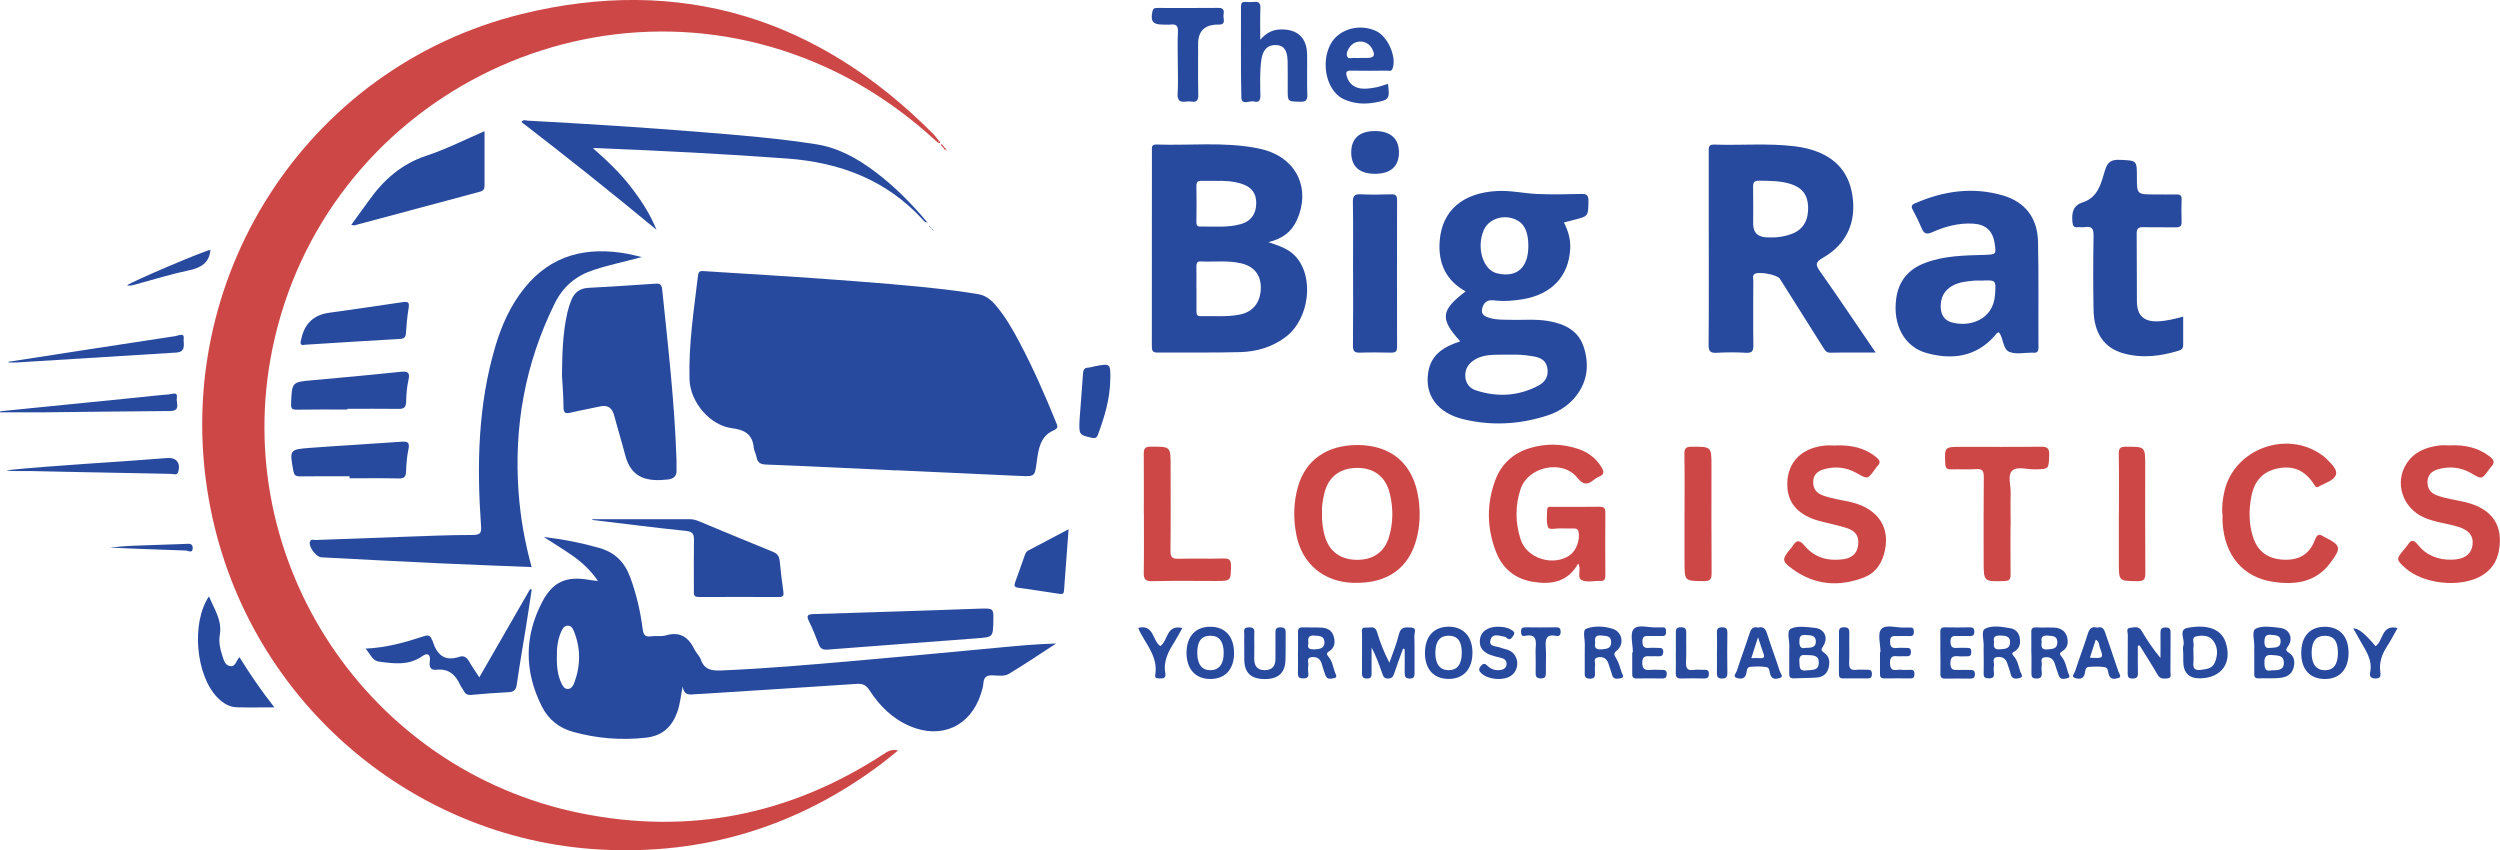 <?xml version="1.0" encoding="UTF-8"?>
<svg id="Layer_2" data-name="Layer 2" xmlns="http://www.w3.org/2000/svg" viewBox="0 0 348.94 118.66">
  <g id="Layer_1-2" data-name="Layer 1">
    <g>
      <path d="M130.89,19.89c-4.68-4.3-9.83-7.88-15.63-10.52C82.92-5.32,45.1,13.95,38.01,48.74c-6.03,29.59,13.32,58.77,43.06,64.77,15.17,3.06,29.27,.22,42.23-8.24,.57-.37,1.11-.76,2.05-.52-.84,.67-1.56,1.28-2.31,1.85-11.66,8.76-24.77,12.79-39.35,11.97-26.43-1.47-49.63-21.2-54.53-48.8C23.7,39.14,42.62,9.4,72.81,1.96c22.17-5.46,41.42,.57,57.49,16.78,.28,.28,.5,.62,.75,.92-.05,.07-.11,.15-.16,.22Z" fill="#ce4747"/>
      <path d="M125.12,65.66c-6.06-.28-12.13-.59-18.19-.82-.86-.03-1.21-.31-1.35-1.09-.08-.43-.33-.83-.37-1.26-.18-1.86-1.23-2.49-3.03-2.72-3.11-.39-5.84-3.66-5.94-6.8-.14-4.89,.61-9.71,1.19-14.55,.08-.67,.46-.6,.93-.57,5.7,.37,11.4,.69,17.1,1.11,5.89,.44,11.79,.86,17.65,1.59,1.15,.14,2.29,.33,3.43,.51,1.05,.17,1.8,.8,2.46,1.58,1.33,1.56,2.34,3.33,3.29,5.13,1.93,3.63,3.57,7.39,5.12,11.2,.21,.53,.36,.79-.39,1.12-1.82,.8-2.08,2.61-2.31,4.32-.28,2.09-.23,2.12-2.36,2.02-5.75-.25-11.49-.53-17.24-.79,0,0,0,0,0,.01Z" fill="#284a9e"/>
      <path d="M83.49,81.13c-1.07-1.56-2.25-2.63-3.55-3.55-1.26-.89-2.59-1.69-4.04-2.63,2.74,.32,5.24,.82,7.72,1.52,2.2,.62,3.55,1.98,4.33,4.07,.88,2.37,1.44,4.82,1.76,7.31,.11,.87,.43,1.07,1.21,.96,.67-.09,1.39,.06,2.03-.13,1.97-.57,3.16,.26,3.98,1.96,.24,.5,.71,.9,.89,1.42,.49,1.41,1.49,1.57,2.81,1.52,6.19-.25,12.36-.8,18.53-1.33,6.61-.57,13.21-1.2,19.81-1.82,2.78-.26,5.56-.54,8.44-.61-2.18,1.42-4.34,2.87-6.57,4.22-.68,.41-1.57,.24-2.36,.22-.81-.02-1.15,.3-1.22,1.08-.04,.51-.19,1.02-.35,1.51-1.46,4.53-5.53,6.37-9.91,4.5-2.44-1.04-4.24-2.84-5.65-5.02-.45-.7-.93-.93-1.74-.88-6.98,.47-13.95,.9-20.93,1.35-.48,.03-.96,.07-1.44,.08-.8,.02-1.76,.38-1.95-1.08-.26,1.3-.36,2.43-.73,3.51-.74,2.1-2.06,3.39-4.4,3.65-3.47,.39-6.86,.11-10.2-.82-1.95-.54-3.43-1.75-4.33-3.54-2.45-4.86-2.47-9.77,.05-14.59,1.5-2.87,3.44-3.65,6.65-3.06,.31,.06,.62,.07,1.18,.14Zm-5.77,10.57c-.01,1.28,.09,2.55,.67,3.72,.18,.36,.39,.74,.85,.74,.46,0,.71-.37,.86-.73,.97-2.47,.98-4.96-.03-7.42-.15-.36-.4-.72-.88-.68-.47,.04-.66,.41-.83,.77-.53,1.14-.66,2.36-.63,3.61Z" fill="#284a9e"/>
      <path d="M177.04,33.8c1.62,.54,2.85,.97,3.78,1.98,2.66,2.88,1.95,8.75-1.38,11.26-1.89,1.42-4.08,2.05-6.38,2.11-3.83,.1-7.67,.03-11.5,.06-.67,0-.79-.25-.79-.84,.01-9.11,0-18.21,.01-27.32,0-.43-.1-.9,.61-.88,4.62,.16,9.27-.38,13.86,.47,.47,.09,.94,.19,1.4,.33,4.45,1.34,6.3,5.51,4.35,9.78-.73,1.59-1.95,2.56-3.96,3.05Zm-10.04,6.42c0,1.08,0,2.16,0,3.24,0,.42,.08,.69,.58,.67,1.83-.05,3.68,.14,5.5-.23,1.84-.38,2.88-1.73,2.9-3.72,.01-1.85-.97-3.04-2.85-3.45-1.82-.4-3.66-.15-5.5-.24-.57-.03-.65,.26-.64,.73,.02,1,0,2,0,3Zm2.74-14.98c-.76,0-1.36,.02-1.96,0-.53-.03-.8,.09-.79,.71,.04,1.68,.02,3.35,0,5.03,0,.35,.04,.64,.5,.64,1.95-.04,3.92,.2,5.83-.38,1.33-.4,2.03-1.46,2.02-2.91,0-1.35-.64-2.21-1.98-2.66-1.23-.41-2.5-.44-3.62-.42Z" fill="#284a9e"/>
      <path d="M203.81,47.63c-2.86-3.12-2.72-4.33,.76-6.96-2.77-1.52-3.85-3.96-3.63-6.98,.31-4.3,3.21-6.78,8.03-7.03,1.85-.1,3.65,.32,5.48,.41,2.07,.1,4.15,.05,6.23,0,.74-.02,1.04,.14,1.03,.97-.03,2.13,.02,2.13-1.99,2.64-.46,.12-.91,.24-1.43,.37,.62,1.22,.95,2.43,.87,3.74-.23,3.78-2.57,6.27-6.53,6.96-1.39,.24-2.78,.34-4.17,.17-.99-.12-1.44,.43-1.6,1.22-.17,.83,.5,1.07,1.14,1.26,.9,.26,1.82,.21,2.74,.24,1.79,.05,3.59-.14,5.38,.17,2.31,.4,4.24,1.35,4.97,3.74,.8,2.61,.41,5.06-1.47,7.15-.99,1.09-2.23,1.82-3.61,2.28-3.88,1.27-7.84,1.49-11.81,.52-3.6-.88-5.38-3.39-4.85-6.58,.41-2.48,2.22-3.54,4.47-4.28Zm7.13,1.87c-2.04,.05-3.62-.17-5.05,.67-.9,.53-1.42,1.3-1.37,2.35,.04,.98,.61,1.69,1.5,1.97,3.01,.98,5.97,.81,8.78-.71,.95-.51,1.4-1.4,1.15-2.53-.24-1.1-1.13-1.38-2.05-1.53-1.14-.2-2.3-.25-2.97-.21Zm2.38-15.2c0-1.96-.57-3.12-1.75-3.65-1.74-.79-3.82-.09-4.49,1.51-.97,2.3-.18,5.22,1.59,5.9,.15,.06,.3,.09,.46,.13,2.64,.56,4.2-.89,4.19-3.88Z" fill="#284a9e"/>
      <path d="M261.8,49.21c-2.26,0-4.29-.03-6.32,.02-.63,.01-.8-.41-1.05-.8-2-3.17-4-6.35-6-9.52-.37-.59-3.08-1.08-3.57-.64-.28,.25-.14,.6-.14,.91,0,3-.04,5.99,.01,8.99,.01,.82-.17,1.12-1.04,1.07-1.35-.08-2.72-.08-4.07,0-.89,.05-1.15-.2-1.14-1.11,.05-5.55,.02-11.11,.02-16.66,0-3.44,0-6.87,0-10.31,0-.54-.07-1.01,.76-.98,3.75,.13,7.51-.22,11.25,.24,.59,.07,1.19,.17,1.76,.32,3.44,.88,5.72,2.87,6.28,6.54,.57,3.74-.79,6.79-4.11,8.7-1.02,.59-1.1,.92-.42,1.88,2.6,3.68,5.1,7.43,7.79,11.36Zm-14.95-16.07c1.03,.04,2.22-.09,3.35-.54,1.5-.6,2.24-1.9,2.17-3.76-.06-1.64-.82-2.64-2.43-3.16-1.43-.46-2.9-.43-4.38-.46-.68-.01-.89,.2-.87,.88,.04,1.71,.01,3.43,.01,5.15q0,1.91,2.15,1.89Z" fill="#284a9e"/>
      <path d="M89.63,35.87c-2.3,.62-4.55,1.08-6.75,1.8-2.52,.83-4.3,2.31-5.5,4.77-4.1,8.36-5.68,17.14-4.99,26.38,.26,3.46,.86,6.87,1.81,10.33-4.48-.18-8.83-.34-13.17-.54-5.39-.25-10.78-.54-16.16-.82-.75-.04-1.84-1.49-1.61-2.18,.14-.43,.54-.23,.81-.24,4.03-.16,8.07-.3,12.1-.44,3.28-.11,6.55-.27,9.83-.26,1.2,0,1.2-.44,1.13-1.4-.59-8.41-.41-16.77,2.01-24.94,.87-2.93,2.11-5.69,4.03-8.09,3.76-4.7,8.72-5.85,14.4-4.82,.7,.13,1.38,.32,2.07,.48Z" fill="#284a9e"/>
      <path d="M78.44,52.41c.03-2.96,.09-5.91,.76-8.81,.13-.58,.32-1.15,.54-1.7,.42-1.05,1.15-1.65,2.35-1.72,3.11-.16,6.22-.37,9.32-.58,.58-.04,.93,0,1.01,.76,.83,7.98,1.75,15.95,2.01,23.98,.01,.4-.03,.8,0,1.2,.07,.86-.39,1.29-1.15,1.38-2.73,.31-5.15,0-6.02-3.41-.48-1.85-1.05-3.68-1.54-5.52-.29-1.1-.91-1.51-2.03-1.25-1.32,.3-2.66,.52-3.98,.84-.69,.17-1.06,.17-1.06-.73,0-1.47-.13-2.95-.21-4.42Z" fill="#284a9e"/>
      <path d="M279.01,46.39c-.33,.03-.42,.27-.57,.45-2.62,2.98-5.95,3.42-9.52,2.44-3.15-.86-4.77-4-4.25-7.64,.35-2.46,1.71-4.05,3.99-4.93,2.71-1.04,5.55-1.05,8.38-1.14,1.58-.05,1.6-.07,1.36-1.63-.27-1.76-1.27-2.64-3.07-2.73-2.01-.1-3.89,.42-5.68,1.22-.79,.35-1.12,.15-1.43-.57-.37-.88-.79-1.74-1.25-2.58-.26-.48-.15-.7,.32-.9,3.97-1.73,8.05-2.33,12.26-1.1,3.12,.91,4.84,3.14,4.91,6.47,.11,4.91,.03,9.83,.06,14.74,0,.58-.19,.81-.75,.73-.04,0-.08,0-.12,0-1.08,0-2.29,.28-3.2-.11-.93-.4-.79-1.88-1.43-2.71Zm-2.39-7.22c-.36,0-.72-.03-1.07,0-1.03,.1-2.07,.19-3,.69-1.2,.66-1.73,1.72-1.67,3.06,.04,1.01,.5,1.78,1.5,2.07,2.44,.7,5.83-.27,6.08-3.86,.14-2.04,.16-2.04-1.83-1.97Z" fill="#284a9e"/>
      <path d="M304.72,44.18c0,1.38-.01,2.7,0,4.01,0,.46-.26,.64-.62,.75-2.56,.79-5.16,1.11-7.78,.36-2.63-.75-4.05-2.79-4.11-6.05-.07-3.44-.06-6.88,0-10.31,.02-.98-.2-1.41-1.23-1.24-.31,.05-.64-.02-.96,.01-.57,.06-.71-.17-.76-.74-.11-1.26,.06-2.28,1.45-2.73,2.16-.7,2.56-2.69,3.1-4.48,.35-1.18,.91-1.51,2.11-1.45,2.33,.11,2.34,.03,2.34,2.41s0,2.42,2.43,2.42c1.04,0,2.08,.02,3.12,0,.51-.01,.71,.16,.69,.68-.03,1.04-.04,2.08,0,3.12,.03,.66-.24,.8-.84,.79-1.48-.03-2.96,.02-4.44-.02-.69-.02-1,.11-.99,.9,.04,3.16,0,6.32,.03,9.47,.02,1.96,.97,2.84,2.93,2.77,.6-.02,1.19-.12,1.78-.23,.54-.1,1.08-.26,1.75-.43Z" fill="#284a9e"/>
      <path d="M129.39,30.93c-.3,.17-.43-.1-.57-.25-5.09-5.56-11.55-8-18.92-8.55-8.81-.65-17.62-1.09-26.44-1.45-.16,0-.32,0-.7,0,1.95,1.71,3.7,3.37,5.19,5.28,1.47,1.88,2.77,3.86,3.68,6.11-6.2-5.13-12.48-10.14-18.85-15.04,.26-.4,.61-.21,.88-.19,8.06,.43,16.11,.94,24.15,1.59,5.37,.43,10.74,.87,16.08,1.7,3.18,.5,5.85,2.02,8.36,3.92,2.65,2.01,4.98,4.37,7.12,6.91l.03-.02Z" fill="#284a9e"/>
      <path d="M220.28,78.65c-1.45,2.6-3.76,2.99-6.37,2.55-2.44-.42-4.17-1.82-5.07-4.1-1.31-3.31-1.38-6.71-.14-10.06,.84-2.27,2.48-3.78,4.81-4.49,2.24-.68,4.49-.64,6.72,.09,1.37,.45,2.48,1.26,3.26,2.5,.37,.6,.53,1.07-.3,1.39-.26,.1-.5,.26-.72,.43-.9,.74-1.47,.77-2.34-.31-2.05-2.54-6.83-1.54-7.88,1.58-.79,2.33-.76,4.74,0,7.07,.85,2.66,4.55,3.8,6.85,2.2,.89-.62,1.44-2.1,1.24-3.21-.07-.41-.28-.53-.64-.53-.64,0-1.28,.02-1.92-.01-.59-.03-1.53,.26-1.7-.15-.29-.73-.14-1.64-.13-2.48,0-.49,.44-.37,.73-.37,2.2,0,4.4,.01,6.59-.02,.64,0,.81,.22,.8,.84-.03,2.92-.02,5.83,0,8.75,0,.55-.15,.8-.74,.77-.84-.04-1.78,.22-2.49-.09-.86-.38-.03-1.52-.56-2.35Z" fill="#ce4747"/>
      <path d="M189.39,62.11c4.84,0,7.87,2.62,8.59,7.42,.28,1.88,.23,3.75-.24,5.59-1.08,4.23-4.12,6.36-8.85,6.23-4.11-.11-7.14-2.63-7.94-6.65-.46-2.31-.42-4.62,.25-6.88,1.08-3.65,4.04-5.69,8.19-5.7Zm-4.87,9.49c-.03,1.26,.11,2.4,.48,3.51,.66,1.96,2.2,3.01,4.39,3.03,2.22,.02,3.82-1.06,4.45-3.09,.63-2.02,.64-4.09,.15-6.14-.58-2.41-2.22-3.64-4.67-3.6-2.42,.04-4.03,1.36-4.53,3.78-.18,.86-.33,1.72-.26,2.52Z" fill="#ce4747"/>
      <path d="M342.01,62.16c1.96-.08,3.81,.29,5.43,1.5,.61,.45,.89,.89,.24,1.52-.11,.11-.19,.26-.29,.38-1,1.37-.99,1.35-2.43,.51-1.49-.87-3.09-1.04-4.74-.55-.84,.25-1.38,.8-1.4,1.73-.02,.89,.39,1.53,1.23,1.86,1.35,.52,2.79,.66,4.18,1.01,3.64,.92,5.21,3.25,4.55,6.79-.29,1.54-1.11,2.71-2.48,3.49-2.95,1.68-8.11,1.12-10.61-1.15-1.24-1.12-1.25-1.22-.22-2.46,.2-.25,.43-.48,.6-.75,.47-.75,.84-.71,1.4-.01,1.2,1.5,2.85,2.14,4.75,2.09,1.76-.04,2.74-.77,2.89-2.1,.15-1.29-.58-2.12-2.3-2.58-1.5-.41-3.06-.58-4.5-1.22-2.97-1.32-4.13-4.85-2.42-7.5,1.08-1.68,2.77-2.33,4.67-2.55,.47-.06,.96,0,1.44,0Z" fill="#ce4747"/>
      <path d="M256.26,62.17c2.04-.07,3.97,.29,5.61,1.64,.48,.39,.7,.74,.17,1.24-.14,.14-.24,.32-.36,.48-1.01,1.39-1,1.37-2.52,.51-1.46-.83-3.02-1-4.63-.53-.83,.24-1.41,.75-1.45,1.69-.05,.96,.42,1.6,1.3,1.93,1.31,.5,2.71,.65,4.07,.98,3.85,.95,5.55,3.74,4.48,7.33-.42,1.42-1.27,2.55-2.63,3.1-3.54,1.42-6.97,1.16-10.1-1.11-1.53-1.11-1.49-1.37-.32-2.8,.1-.12,.22-.24,.3-.37,.54-.92,.98-.95,1.72-.07,1.39,1.67,3.29,2.16,5.41,1.86,1.09-.16,1.86-.71,2.03-1.87,.18-1.25-.25-2.04-1.56-2.47-1.28-.42-2.63-.66-3.93-1.02-2.67-.73-4.17-2.3-4.36-4.49-.29-3.36,1.71-5.66,5.22-6.01,.51-.05,1.04,0,1.56,0Z" fill="#ce4747"/>
      <path d="M310.19,71.81c-.09-1.21,.06-2.24,.29-3.25,1.34-5.87,8.64-8.59,13.57-5.07,.23,.16,.45,.33,.65,.53,.65,.66,1.6,1.5,1.33,2.26-.3,.83-1.55,1.14-2.4,1.64-.41,.24-.53-.15-.71-.41-1.26-1.89-2.85-2.56-5-2.13-2.04,.41-3.26,1.7-3.68,3.9-.37,1.91-.37,3.81,.23,5.68,.65,2.03,2.11,3.08,4.3,3.16,2.19,.08,3.59-.77,4.36-2.81,.29-.77,.62-.8,1.21-.41,.03,.02,.07,.04,.11,.06,2.3,1.16,2.39,1.49,.8,3.62-2.03,2.72-4.93,3.09-7.97,2.63-4.23-.63-6.78-3.71-7.06-8.24-.03-.44,0-.88,0-1.15Z" fill="#ce4747"/>
      <path d="M188.85,38.05c0-3.28,.04-6.55-.02-9.83-.02-.93,.27-1.15,1.15-1.1,1.39,.07,2.8,.04,4.19,0,.61-.02,.83,.16,.83,.8-.02,6.83-.02,13.66,0,20.5,0,.65-.24,.81-.84,.8-1.44-.03-2.88-.05-4.31,0-.78,.03-1.02-.19-1.01-.99,.04-3.4,.02-6.79,.02-10.19Z" fill="#284a9e"/>
      <path d="M138.65,86.78c-.07,2.11-.06,2.14-2.13,2.3-7,.54-14.01,1.04-21.02,1.59-.68,.05-1.01-.15-1.24-.77-.41-1.08-.84-2.16-1.35-3.19-.41-.82-.15-.98,.66-1,5.55-.16,11.09-.35,16.64-.53,2.19-.07,4.39-.16,6.58-.23,1.91-.05,1.91-.04,1.85,1.83Z" fill="#284a9e"/>
      <path d="M82.68,72.47c4.55,0,9.1,0,13.64,0,.46,0,.86,.13,1.27,.3,3.42,1.42,6.84,2.85,10.27,4.24,.65,.26,.9,.63,.97,1.29,.13,1.43,.31,2.85,.51,4.28,.07,.48,.02,.75-.56,.75-3.75-.01-7.51-.02-11.26,0-.78,0-.67-.48-.67-.95,0-2.32-.03-4.63,.01-6.95,.02-.85-.13-1.23-1.13-1.33-4.36-.45-8.7-1.01-13.05-1.53,0-.03,0-.05,0-.08Z" fill="#284a9e"/>
      <path d="M67.63,18.3c0,2.61,0,5.12,0,7.63,0,.46-.16,.7-.64,.83-5.85,1.56-11.69,3.13-17.54,4.7-.07,.02-.15-.03-.42-.08,.85-1.18,1.67-2.28,2.47-3.4,2.05-2.89,4.55-5.1,8.03-6.25,2.82-.93,5.49-2.3,8.1-3.42Z" fill="#284a9e"/>
      <path d="M280.62,73.36c0,2.28-.02,4.55,.01,6.83,0,.65-.16,.89-.86,.91-2.9,.08-2.9,.11-2.9-2.81,0-3.92-.02-7.83,.02-11.74,0-.83-.2-1.13-1.05-1.07-1.15,.07-2.32,0-3.47,.03-.59,.02-.83-.12-.86-.78-.09-2.36-.12-2.36,2.27-2.36,3.68,0,7.35,.03,11.03-.02,.91-.01,1.25,.18,1.21,1.16-.07,1.98-.01,1.97-2.05,2-1.07,.02-2.45-.46-3.12,.19-.67,.65-.18,2.04-.21,3.11-.04,1.52,0,3.04,0,4.55Z" fill="#ce4747"/>
      <path d="M159.65,71.75c0-2.79,.02-5.59-.01-8.38,0-.75,.17-1.03,.99-1.03,2.76,0,2.76-.04,2.76,2.69,0,3.95,.03,7.9-.02,11.85-.01,.92,.27,1.13,1.14,1.11,2.07-.06,4.15,.02,6.22-.04,.8-.02,1.1,.15,1.09,1.03-.04,2.11,0,2.11-2.15,2.11-2.95,0-5.91-.05-8.86,.03-.99,.02-1.19-.32-1.17-1.22,.05-2.71,.02-5.43,.02-8.14Z" fill="#ce4747"/>
      <path d="M74.22,82.27c-.26,1.67-.5,3.34-.77,5-.44,2.76-.93,5.51-1.32,8.27-.11,.81-.46,1.05-1.21,1.08-1.71,.08-3.43,.21-5.14,.37-.53,.05-.83-.11-1.05-.56-.14-.28-.37-.53-.5-.82-.64-1.43-1.6-2.31-3.3-2.13-.83,.09-1.06-.38-.94-1.17,.13-.86-.23-1.31-1.06-.72-1.88,1.32-3.93,1.04-6,.76-1.03-.14-1.23-1.09-1.91-1.82,2.94-.13,5.57-.88,8.17-1.74,.58-.19,.9-.07,1.09,.49,.03,.07,.09,.14,.11,.21,.58,1.87,1.64,2.89,3.74,2.18,.62-.21,1.03,.09,1.35,.66,.39,.69,.86,1.34,1.42,2.21,2.41-4.19,4.75-8.25,7.09-12.32l.23,.07Z" fill="#284a9e"/>
      <path d="M48.47,57.16c-2.35,0-4.71-.02-7.06,.02-.64,.01-.81-.15-.78-.8,.11-3.08,.09-3.06,3.1-3.32,4.05-.36,8.1-.74,12.15-1.16,.98-.1,1.39,.02,1.13,1.14-.23,1-.29,2.05-.33,3.09-.03,.73-.31,.95-1.02,.94-2.39-.03-4.79-.01-7.18-.01,0,.03,0,.07,0,.1Z" fill="#284a9e"/>
      <path d="M48.79,66.48c-2.32,0-4.63-.02-6.95,.01-.61,0-.8-.21-.9-.78-.53-2.93-.56-2.98,2.35-3.2,4.26-.32,8.53-.55,12.79-.86,.88-.06,1.11,.16,.93,1.05-.21,1.01-.3,2.06-.33,3.09-.03,.77-.26,1.01-1.06,.99-2.27-.06-4.55-.02-6.83-.02v-.28Z" fill="#284a9e"/>
      <path d="M175.9,5.55c.83-.95,1.71-1.41,2.8-1.44,2.38-.07,3.7,1.13,3.74,3.5,.03,1.88-.04,3.76,.03,5.63,.03,.84-.3,.98-1.04,.96-1.7-.03-1.7,0-1.7-1.72,0-1.32,.02-2.64-.01-3.95-.04-1.53-.53-2.2-1.59-2.24-1.2-.05-1.9,.65-2.09,2.14-.21,1.63-.15,3.27-.12,4.9,.01,.68-.22,1.02-.87,.84-.61-.18-1.76,.61-1.79-.58-.1-4.23-.03-8.47-.05-12.7,0-.46,.16-.65,.62-.62,.4,.03,.8,.04,1.2,0,.66-.07,.91,.15,.89,.85-.05,1.39-.02,2.79-.02,4.43Z" fill="#284a9e"/>
      <path d="M235.12,71.63c0-2.76,.03-5.52-.02-8.27-.01-.78,.22-1.01,1-1.01,2.78,0,2.78-.04,2.78,2.7,0,5-.02,9.99,.02,14.99,0,.84-.24,1.07-1.07,1.07-2.71-.02-2.71,.02-2.71-2.65,0-2.28,0-4.56,0-6.83Z" fill="#ce4747"/>
      <path d="M42.54,48.12c-.56,.14-.7-.14-.51-.71,.04-.11,.05-.23,.08-.35q.74-2.97,3.79-3.4c3.44-.49,6.88-.96,10.31-1.49,.84-.13,.94,.11,.82,.86-.19,1.14-.3,2.3-.37,3.45-.04,.61-.26,.8-.87,.83-4.39,.24-8.77,.53-13.25,.81Z" fill="#284a9e"/>
      <path d="M295.75,71.63c0-2.76,.03-5.51-.02-8.27-.01-.77,.19-1.01,.99-1.01,2.7,0,2.7-.03,2.7,2.65,0,4.99-.02,9.99,.02,14.98,0,.89-.21,1.16-1.12,1.14-2.58-.04-2.58,0-2.58-2.53,0-2.32,0-4.63,0-6.95Z" fill="#ce4747"/>
      <path d="M38.31,98.73c-1.93,0-3.59,.04-5.26-.01-1.04-.03-1.89-.56-2.63-1.29-3.08-3.04-3.78-10.45-1.25-14.2,.72,1.78,1.86,3.33,1.51,5.39-.16,.93,.02,1.91,.33,2.83,.21,.63,.37,1.43,1.15,1.53,.71,.09,.8-.75,1.26-1.26,1.47,2.37,3,4.62,4.88,7.01Z" fill="#284a9e"/>
      <path d="M193.73,11.69c.26,2.15,.18,2.26-1.84,2.62-1.15,.21-2.3,.2-3.43-.13-.42-.12-.83-.28-1.21-.5-2.15-1.27-2.9-4.98-1.53-7.52,1.13-2.1,4.03-2.93,6.37-1.82,1.64,.78,2.87,3.63,2.28,5.23-.17,.46-.51,.29-.79,.29-1.67,.02-3.35,.03-5.02,0-.63-.01-.75,.19-.59,.77,.3,1.08,1.13,1.74,2.4,1.75,.59,0,1.19-.08,1.77-.2,.53-.11,1.05-.32,1.58-.48Zm-3.92-3.6c.32,0,.64,0,.96,0,1.05-.01,1.24-.34,.74-1.29-.65-1.25-2.38-1.35-3.16-.18-.25,.37-.47,.83-.33,1.23,.17,.47,.7,.18,1.07,.24,.23,.03,.48,0,.72,0Z" fill="#284a9e"/>
      <path d="M164.39,8.72c0-1.44-.05-2.88,.02-4.31,.04-.83-.27-1.07-1.03-.98-.35,.04-.72,0-1.08,0-1.41,0-1.75-.47-1.44-1.87,.1-.45,.37-.45,.7-.45,2.84,0,5.67,.02,8.51-.01,.87-.01,.76,.54,.7,1.03-.07,.49,.43,1.32-.66,1.3-.08,0-.16,0-.24,0q-2.64,.08-2.64,2.68c0,2.36-.03,4.71,.02,7.07,.01,.74-.13,1.14-.96,1-.23-.04-.48-.04-.72,0-.92,.14-1.26-.19-1.2-1.16,.09-1.43,.02-2.87,.02-4.31Z" fill="#284a9e"/>
      <path d="M149.15,73.86c-.22,2.98-.44,5.79-.64,8.59-.03,.44-.24,.5-.63,.44-1.93-.3-3.86-.59-5.79-.86-.49-.07-.57-.28-.41-.73,.47-1.27,.91-2.55,1.36-3.82,.09-.27,.23-.51,.5-.65,1.82-.96,3.64-1.93,5.62-2.97Z" fill="#284a9e"/>
      <path d="M195.83,90.53c-.41,1.14-.84,2.28-1.22,3.43-.15,.47-.34,.75-.9,.75-.54,0-.66-.35-.79-.73-.43-1.22-.85-2.44-1.48-3.6,0,1.18,0,2.37,0,3.55,0,.44-.01,.77-.61,.78-.61,.01-.74-.27-.73-.8,.02-1.8,0-3.59,.01-5.39,0-.39-.21-.99,.54-.92,.56,.05,1.27-.34,1.56,.63,.42,1.43,.97,2.83,1.72,4.27,.46-1.33,1.01-2.64,1.34-4.01,.25-1.02,.89-.93,1.61-.91,.95,.03,.52,.76,.53,1.16,.05,1.72,.01,3.43,.03,5.15,0,.5-.05,.83-.69,.82-.64,0-.69-.35-.69-.84,.02-1.1,0-2.19,0-3.29-.08-.01-.16-.03-.24-.04Z" fill="#284a9e"/>
      <path d="M150.69,58.45c.14-1.89,.32-4.08,.47-6.27,.03-.5,.13-.84,.72-.87,.31-.01,.62-.13,.94-.19,2.17-.41,2.19-.41,2.15,1.87-.04,2.67-.8,5.19-1.72,7.67-.17,.46-.4,.56-.9,.44-1.76-.43-1.77-.4-1.66-2.65Z" fill="#284a9e"/>
      <path d="M.05,57.4c6.51-.65,13.02-1.3,19.53-1.96,1.35-.14,2.7-.3,4.05-.4,.41-.03,1.22-.44,1.05,.53-.12,.65,.61,1.79-.95,1.8-5.83,.03-11.67,.13-17.5,.18-2.08,.02-4.15,0-6.23,0,.02-.05,.03-.11,.05-.16Z" fill="#284a9e"/>
      <path d="M1.21,50.49c7.76-1.2,15.53-2.41,23.29-3.58,.39-.06,1.24-.51,1.14,.31-.08,.67,.42,1.91-1.04,1.99-7.41,.45-14.83,.92-22.24,1.38-.4,.02-.8,0-1.19,0l.04-.11Z" fill="#284a9e"/>
      <path d="M191.88,24.26c-2.18-.01-3.31-1.07-3.28-3.06,.03-1.9,1.17-2.9,3.31-2.91,2.18,0,3.36,1.06,3.35,3-.01,1.95-1.18,2.98-3.38,2.97Z" fill="#284a9e"/>
      <path d="M.9,65.63c7.09-.71,14.77-1.08,22.43-1.7,1.25-.1,1.9,.65,1.56,1.89-.16,.59-.66,.33-1,.32-4.11-.07-8.23-.16-12.34-.24-2.4-.05-4.79-.09-7.19-.15-1.34-.03-2.69,.07-3.46-.11Z" fill="#284a9e"/>
      <path d="M298.39,90.13c0,1.27-.02,2.55,.01,3.82,.02,.58-.2,.76-.77,.76-.55,0-.66-.25-.66-.73,.02-1.79,0-3.59,.02-5.38,0-.34-.28-.91,.32-.97,.54-.05,1.18-.3,1.6,.41,.77,1.29,1.59,2.55,2.64,3.8,0-1.16,.02-2.32,0-3.48-.01-.53,.1-.78,.71-.78,.63,0,.71,.28,.7,.8-.02,1.79,0,3.59-.02,5.38,0,.35,.21,.88-.42,.93-.5,.04-1.01,.11-1.35-.48-.81-1.4-1.69-2.76-2.54-4.14l-.24,.07Z" fill="#284a9e"/>
      <path d="M314.64,91.04c0-.2-.02-.4,0-.6,.09-.93-.44-2.37,.22-2.7,.93-.46,2.26-.23,3.4-.1,1.3,.15,1.85,1.43,1.13,2.51-.29,.43-.48,.61,.09,.96,.73,.45,.86,1.22,.67,2.01-.2,.81-.73,1.29-1.57,1.44-1.11,.2-2.23,.07-3.34,.12-.61,.03-.61-.35-.6-.78,0-.96,0-1.91,0-2.87Zm2.37,2.52c.89,0,1.77,.02,1.76-1.06,0-1.08-.88-1-1.65-1.07-.87-.08-1.07,.27-1.06,1.08,.01,.8,.16,1.25,.95,1.05Zm-.19-3.13c.78-.05,1.46,0,1.5-.86,.04-.94-.68-.89-1.33-.96-.77-.09-.92,.28-.93,.97,0,.72,.28,.93,.76,.85Z" fill="#284a9e"/>
      <path d="M249.74,91.06c0-.2-.02-.4,0-.6,.09-.94-.44-2.37,.21-2.7,.92-.46,2.26-.24,3.39-.12,1.35,.15,1.89,1.42,1.11,2.58-.3,.45-.28,.6,.15,.88,.78,.52,.83,1.33,.62,2.14-.21,.83-.82,1.27-1.65,1.33-1.07,.08-2.15,.06-3.22,.11-.58,.03-.63-.31-.62-.76,.02-.96,0-1.91,0-2.87Zm2.38,.38c-.47-.05-1.06-.09-.97,.92,.06,.69-.08,1.36,1,1.21,.78-.1,1.71,.09,1.71-1.11,0-1.02-.8-1.01-1.74-1.03Zm-.13-1.01c.78-.01,1.5-.04,1.46-.94-.04-.89-.8-.81-1.44-.86-.71-.06-.85,.24-.86,.89-.01,.74,.21,1.05,.84,.91Z" fill="#284a9e"/>
      <path d="M304.72,91.08c0-.32-.08-.66,.02-.95,.29-.83-.77-2.24,.6-2.5,2.92-.55,4.72,.27,5.3,2,.95,2.83-.51,4.96-3.48,5.05q-2.43,.07-2.43-2.41c0-.4,0-.8,0-1.19Zm1.43-.01c0,.48,.04,.96,0,1.43-.09,.79,.21,1.1,1,1,.8-.1,1.64-.17,2-1.05,.4-1,.45-2.06-.2-2.97-.58-.83-1.56-.84-2.4-.66-.74,.15-.28,.93-.38,1.41-.06,.27-.01,.56-.01,.83Z" fill="#284a9e"/>
      <path d="M172.25,91.1c0,2.31-1.22,3.67-3.32,3.67-2.08,0-3.33-1.39-3.32-3.68,.02-2.25,1.23-3.59,3.26-3.61,2.1-.03,3.36,1.33,3.37,3.62Zm-5.14,.08c.02,1.58,.68,2.4,1.89,2.36,1.19-.03,1.82-.9,1.8-2.47-.02-1.58-.66-2.36-1.91-2.34-1.22,.03-1.8,.81-1.78,2.45Z" fill="#284a9e"/>
      <path d="M321.2,91.12c0-2.32,1.23-3.65,3.33-3.64,2.08,.02,3.31,1.41,3.27,3.72-.03,2.25-1.25,3.57-3.29,3.57-2.11,0-3.32-1.33-3.31-3.66Zm5.12,.04c0-1.65-.55-2.4-1.8-2.42-1.24-.01-1.87,.77-1.87,2.36,0,1.59,.62,2.42,1.82,2.45,1.21,.02,1.84-.8,1.85-2.39Z" fill="#284a9e"/>
      <path d="M198.89,91.15c0-2.31,1.22-3.67,3.31-3.68,2.07,0,3.34,1.4,3.32,3.68-.02,2.24-1.24,3.59-3.27,3.61-2.11,.02-3.36-1.32-3.36-3.62Zm5.14-.03c0-1.63-.59-2.39-1.84-2.39-1.23,0-1.85,.81-1.85,2.4,0,1.57,.65,2.41,1.86,2.41,1.21,0,1.83-.83,1.83-2.42Z" fill="#284a9e"/>
      <path d="M276.87,91.17c0-.28-.02-.56,0-.84,.08-.9-.43-2.28,.22-2.59,.99-.49,2.34-.27,3.52-.05,.66,.12,1.14,.55,1.28,1.26,.15,.75,.07,1.43-.61,1.92-.22,.16-.65,.23-.24,.67,.56,.6,.7,1.42,.93,2.17,.09,.29,.58,.78-.11,.94-.47,.11-1.06,.19-1.22-.57-.11-.5-.32-.98-.47-1.48-.21-.68-.69-.96-1.36-.9-.87,.09-.42,.78-.5,1.22-.07,.35-.04,.72,0,1.07,.04,.52-.19,.7-.7,.69-.46-.01-.76-.09-.74-.66,.03-.96,0-1.91,0-2.87Zm1.45-1.57c-.1,.65-.02,1.11,.83,1.03,.66-.06,1.36-.05,1.41-.92,.05-.89-.59-.98-1.29-1-.66-.02-1.13,.07-.95,.89Z" fill="#284a9e"/>
      <path d="M181.17,91.02c0-.92,.02-1.83,0-2.75-.02-.51,.14-.72,.67-.7,.88,.03,1.76-.02,2.63,.03,.76,.04,1.42,.38,1.66,1.15,.25,.8,.23,1.61-.58,2.13-.41,.26-.43,.41-.12,.79,.53,.62,.64,1.45,.9,2.19,.08,.24,.42,.67-.08,.78-.41,.09-1,.27-1.24-.35-.21-.56-.38-1.13-.55-1.7-.21-.68-.71-.94-1.38-.87-.79,.08-.42,.72-.47,1.12-.06,.39-.04,.8,0,1.19,.04,.56-.25,.66-.73,.66-.49,0-.73-.14-.72-.68,.03-1,0-1.99,0-2.99Zm1.46-1.24c-.25,.78,.24,.88,.91,.85,.7-.03,1.34-.15,1.32-1.01-.03-.9-.73-.85-1.39-.91-.82-.07-.96,.33-.84,1.07Z" fill="#284a9e"/>
      <path d="M221.2,91.07c0-.28-.02-.56,0-.84,.07-.86-.38-2.25,.19-2.47,1.12-.44,2.52-.38,3.74,.02,1.29,.42,1.62,2.12,.56,3-.51,.42-.42,.59-.13,1.07,.37,.6,.57,1.31,.78,1.99,.08,.26,.49,.74-.15,.83-.42,.06-.99,.23-1.18-.46-.15-.54-.34-1.06-.51-1.59-.24-.73-.78-1.02-1.49-.87-.71,.15-.29,.78-.38,1.19-.06,.27-.01,.56-.01,.84,0,.48,.09,.94-.68,.95-.83,0-.76-.47-.75-1.01,.01-.88,0-1.76,0-2.63Zm1.45-1.35c-.16,.72,.16,.98,.89,.91,.66-.06,1.33-.08,1.34-.96,.01-.98-.72-.9-1.41-.97-.83-.07-.91,.37-.81,1.01Z" fill="#284a9e"/>
      <path d="M227.91,91.05c0-1.11-.44-2.6,.11-3.24,.64-.74,2.16-.15,3.3-.24,.24-.02,.48,.01,.72,0,.47-.03,.5,.26,.5,.61,0,.37-.08,.61-.53,.59-.6-.02-1.2,.01-1.79,0-.56-.02-.98-.03-.98,.77,0,.8,.33,.95,1,.89,.39-.04,.8,0,1.2,0,.38,0,.71,0,.71,.54,0,.58-.3,.66-.76,.63-.32-.02-.64,0-.96,0-.66-.03-1.22-.1-1.21,.92,.01,.95,.44,1.04,1.17,.98,.52-.04,1.04,0,1.55,0,.39,0,.7,.03,.7,.56,0,.45-.17,.65-.63,.64-1.2-.01-2.39-.02-3.59,0-.61,.01-.61-.35-.6-.77,0-.96,0-1.91,0-2.87,.02,0,.05,0,.07,0Z" fill="#284a9e"/>
      <path d="M262.47,91.04c0-1.11-.44-2.61,.11-3.23,.64-.72,2.17-.15,3.31-.22,.24-.01,.48,.01,.72,0,.45-.03,.52,.24,.52,.6,0,.37-.1,.61-.54,.59-.6-.02-1.2,0-1.79,0-.53-.01-1-.08-.99,.75,0,.76,.25,.99,.97,.91,.43-.05,.88,0,1.31-.01,.45-.02,.65,.13,.63,.61-.02,.42-.2,.57-.58,.56-.28,0-.56-.02-.84,0-.65,.07-1.53-.39-1.5,.97,.03,1.39,.95,.82,1.57,.91,.43,.06,.88,.02,1.31,.01,.43-.01,.54,.21,.53,.59,0,.38-.1,.61-.53,.61-1.23,0-2.47-.02-3.7,0-.51,0-.59-.26-.58-.67,.01-1,0-1.99,0-2.99,.02,0,.05,0,.07,0Z" fill="#284a9e"/>
      <path d="M283.52,91.13c0-.96,.02-1.91,0-2.87-.02-.51,.15-.71,.68-.69,.83,.04,1.67-.01,2.51,.03,.86,.04,1.55,.42,1.8,1.3,.22,.79,.09,1.53-.66,1.99-.44,.27-.39,.41-.09,.78,.51,.63,.66,1.44,.89,2.2,.08,.27,.43,.67-.07,.78-.4,.09-.98,.31-1.22-.35-.2-.56-.4-1.12-.57-1.69-.21-.69-.71-.96-1.37-.87-.76,.1-.36,.74-.44,1.14-.06,.31-.03,.64,0,.95,.04,.56-.07,.89-.76,.88-.65,0-.69-.35-.68-.83,.02-.92,0-1.83,0-2.75Zm1.45-1.5c-.11,.67,.02,1.11,.84,1.01,.64-.07,1.33-.04,1.35-.95,.02-.92-.63-.92-1.29-.97-.72-.06-1.06,.17-.89,.91Z" fill="#284a9e"/>
      <path d="M292.73,87.6c.65-.19,.92,.14,1.11,.72,.6,1.81,1.25,3.6,1.84,5.42,.09,.27,.52,.73,0,.89-.42,.13-1.04,.3-1.32-.4-.15-.39-.09-1.02-.56-1.1-.73-.13-1.51-.1-2.26-.04-.5,.04-.48,.59-.56,.94-.18,.79-.79,.77-1.31,.62-.68-.19-.12-.68-.04-.95,.56-1.74,1.22-3.45,1.76-5.19,.23-.73,.53-1.13,1.33-.91Zm-1.03,4.2c1.92,.11,1.94,.1,1.37-1.49-.12-.34-.07-.81-.56-1.02-.26,.82-.52,1.63-.81,2.52Z" fill="#284a9e"/>
      <path d="M245.4,87.6c.75-.2,1.03,.19,1.24,.85,.57,1.78,1.23,3.53,1.8,5.3,.08,.25,.56,.71-.01,.88-.44,.13-1.04,.28-1.32-.42-.15-.39-.08-1.02-.56-1.1-.74-.12-1.51-.1-2.26-.03-.5,.04-.47,.59-.55,.94-.19,.8-.8,.76-1.31,.61-.64-.2-.12-.68-.02-.96,.57-1.78,1.23-3.53,1.8-5.3,.21-.65,.51-.95,1.19-.77Zm-.96,4.26c.54,0,.9-.02,1.25,0,.49,.04,.63-.13,.46-.61-.24-.65-.44-1.31-.77-2.3-.38,1.16-.64,1.97-.94,2.91Z" fill="#284a9e"/>
      <path d="M209.07,87.47c.64,.02,1.28,.08,1.84,.42,.31,.19,.65,.39,.31,.84-.24,.32-.44,.73-.92,.31-.09-.08-.2-.15-.31-.17-.72-.12-1.67-.54-1.95,.44-.28,1,.8,.85,1.37,1.08,.44,.18,.94,.22,1.35,.45,1.31,.72,1.35,2.68,.11,3.5-1.05,.7-3.1,.53-4.06-.32-.38-.34-.51-.61-.11-1.07,.38-.44,.6-.33,.94,0,.52,.5,1.17,.68,1.88,.55,.43-.08,.74-.35,.76-.8,.02-.39-.19-.69-.58-.82-.38-.12-.77-.2-1.15-.3-1.51-.39-2.15-1.17-1.98-2.38,.15-1.07,1.08-1.71,2.51-1.73Z" fill="#284a9e"/>
      <path d="M270.82,91.01c0-.92,.02-1.83,0-2.75-.02-.5,.13-.71,.67-.7,1.15,.03,2.31,.02,3.47,0,.48,0,.62,.2,.61,.65-.01,.41-.18,.57-.58,.56-.6-.01-1.2,.02-1.79,0-.57-.02-.96-.01-.96,.78,0,.8,.32,.94,.99,.88,.47-.04,.96,0,1.43,0,.36,0,.49,.16,.48,.51,0,.34-.01,.65-.47,.66-.44,0-.88,.04-1.31,0-.76-.08-1.13,.08-1.13,.99,0,.91,.43,.95,1.1,.92,.56-.03,1.12,0,1.67,0,.44-.01,.65,.11,.65,.6,0,.49-.23,.61-.66,.61-1.16-.01-2.31-.02-3.47,0-.51,.01-.71-.18-.69-.7,.03-1,0-1.99,0-2.99Z" fill="#284a9e"/>
      <path d="M173.67,90.29c0-.56-.02-1.12,0-1.67,.02-.45-.26-1.05,.66-1.06,.97-.01,.72,.62,.73,1.13,.02,1.08,.02,2.15,0,3.23-.01,1,.4,1.62,1.46,1.62,1.03,0,1.51-.57,1.5-1.59,0-1.2,.02-2.39,0-3.59-.01-.52,.07-.8,.7-.8,.59,0,.74,.22,.73,.77-.03,1.27,.02,2.55-.03,3.83-.07,1.82-1.05,2.65-2.98,2.62-1.85-.03-2.73-.87-2.77-2.69-.01-.6,0-1.2,0-1.79Z" fill="#284a9e"/>
      <path d="M334.64,87.66c-.52,.92-.94,1.74-1.43,2.5-.72,1.1-1.16,2.25-.98,3.59,.06,.46,.13,.96-.66,.95-.68,0-.87-.31-.75-.87,.37-1.84-.74-3.19-1.53-4.64-.26-.49-.54-.97-.82-1.46q.9-.18,3.1,2.46c1.1-.72,.79-3.09,3.08-2.53Z" fill="#284a9e"/>
      <path d="M161.94,90.18c1.13-.75,.8-3.04,3.09-2.53-.36,.65-.68,1.27-1.05,1.86-.86,1.36-1.64,2.73-1.33,4.45,.08,.47-.08,.78-.64,.73-.34-.03-.86,.1-.77-.46,.44-2.52-1.26-4.25-2.24-6.25-.05-.1-.07-.22-.11-.35,2.19-.52,1.95,1.79,3.05,2.54Z" fill="#284a9e"/>
      <path d="M214.34,91.62c0-.36-.03-.72,0-1.08,.09-1.11,.13-2.14-1.52-1.78-.43,.09-.51-.2-.52-.57-.02-.46,.13-.63,.61-.63,1.44,.02,2.87,.02,4.31,0,.48,0,.6,.18,.61,.63,0,.51-.26,.65-.66,.56-1.34-.27-1.49,.44-1.42,1.53,.08,1.19,0,2.39,.02,3.59,0,.51-.07,.83-.7,.82-.61,0-.75-.28-.73-.81,.02-.76,0-1.52,0-2.27Z" fill="#284a9e"/>
      <path d="M29.37,34.86c-.14,1.81-1.29,2.51-2.99,2.87-2.52,.53-5,1.3-7.49,1.98-.39,.11-.77,.21-1.17,.12,.85-.62,10.78-4.83,11.65-4.96Z" fill="#284a9e"/>
      <path d="M233.91,91.09c0-.88,0-1.75,0-2.63,0-.5-.06-.91,.7-.91,.7,0,.76,.31,.75,.87-.03,1.31,.04,2.63-.03,3.94-.04,.84,.13,1.3,1.09,1.14,.43-.07,.87,0,1.31-.01,.4,0,.8-.06,.79,.57,0,.56-.27,.65-.74,.64-1.04-.02-2.07-.04-3.11,0-.67,.03-.8-.28-.77-.86,.03-.91,0-1.83,0-2.75Z" fill="#284a9e"/>
      <path d="M256.68,91.11c0-.88,0-1.76,0-2.64,0-.49-.07-.92,.69-.92,.7,0,.76,.32,.75,.88-.03,1.36,.03,2.72-.02,4.07-.03,.79,.22,1.08,1,.99,.51-.06,1.04,0,1.56-.01,.47-.02,.63,.18,.61,.64-.01,.4-.16,.58-.57,.57-1.16-.01-2.32-.01-3.48,0-.53,0-.55-.32-.55-.71,0-.96,0-1.92,0-2.88Z" fill="#284a9e"/>
      <path d="M239.65,91.06c0-.91,.03-1.83-.01-2.74-.02-.55,.14-.76,.73-.76,.59,0,.73,.22,.73,.77-.03,1.87-.03,3.73,0,5.6,0,.55-.15,.77-.74,.78-.61,0-.73-.26-.72-.79,.03-.95,0-1.91,0-2.86Z" fill="#284a9e"/>
      <path d="M15.31,76.42c1.18-.11,2.38-.22,3.58-.26,2.31-.09,4.63-.16,6.94-.24,.47-.02,1.07-.15,1.07,.57,0,.81-.65,.36-.98,.35-3.54-.15-7.08-.22-10.61-.42Z" fill="#284a9e"/>
      <path d="M130.03,31.96c.23-.04,.21,.17,.28,.28-.01,0-.03,.01-.03,0-.08-.1-.15-.21-.23-.31l-.02,.02Z" fill="#284a9e"/>
      <path d="M130.06,31.94c-.09-.07-.18-.14-.27-.21l-.02,.02c.18-.04,.26,.04,.27,.21,0,0,.02-.02,.02-.02Z" fill="#284a9e"/>
      <path d="M129.37,30.95c.03,.06,.06,.12,.09,.18l-.13-.02c.02-.06,.04-.12,.06-.17,0,0-.02,.02-.02,.02Z" fill="#284a9e"/>
      <path d="M131.95,20.91c.06,0,.13,0,.19-.01-.01,.05-.03,.11-.04,.16-.04-.05-.09-.11-.13-.16l-.03,.02Z" fill="#ce4747"/>
      <path d="M129.78,31.72l-.11-.17c.22-.03,.09,.11,.09,.19,0,0,.02-.02,.02-.02Z" fill="#284a9e"/>
      <path d="M131.97,20.9c-.15,0-.23-.08-.25-.23,.03-.02,.07-.05,.11-.06,.13,.07,.28,.13,.12,.31,0,0,.03-.02,.03-.02Z" fill="#ce4747"/>
      <path d="M131.62,20.29c.07,.11,.14,.21,.21,.32-.03,.02-.07,.04-.1,.06-.08-.08-.17-.16-.25-.23,.05-.04,.1-.09,.14-.15Z" fill="#ce4747"/>
      <path d="M131.48,20.43c-.06-.07-.19-.18-.18-.2,.13-.19,.22-.03,.32,.06-.04,.05-.09,.1-.14,.15Z" fill="#ce4747"/>
      <path d="M131.05,19.67c.13,.07,.27,.16,.11,.31-.03,.03-.18-.06-.27-.09,.05-.07,.11-.15,.16-.22Z" fill="#ce4747"/>
    </g>
  </g>
</svg>